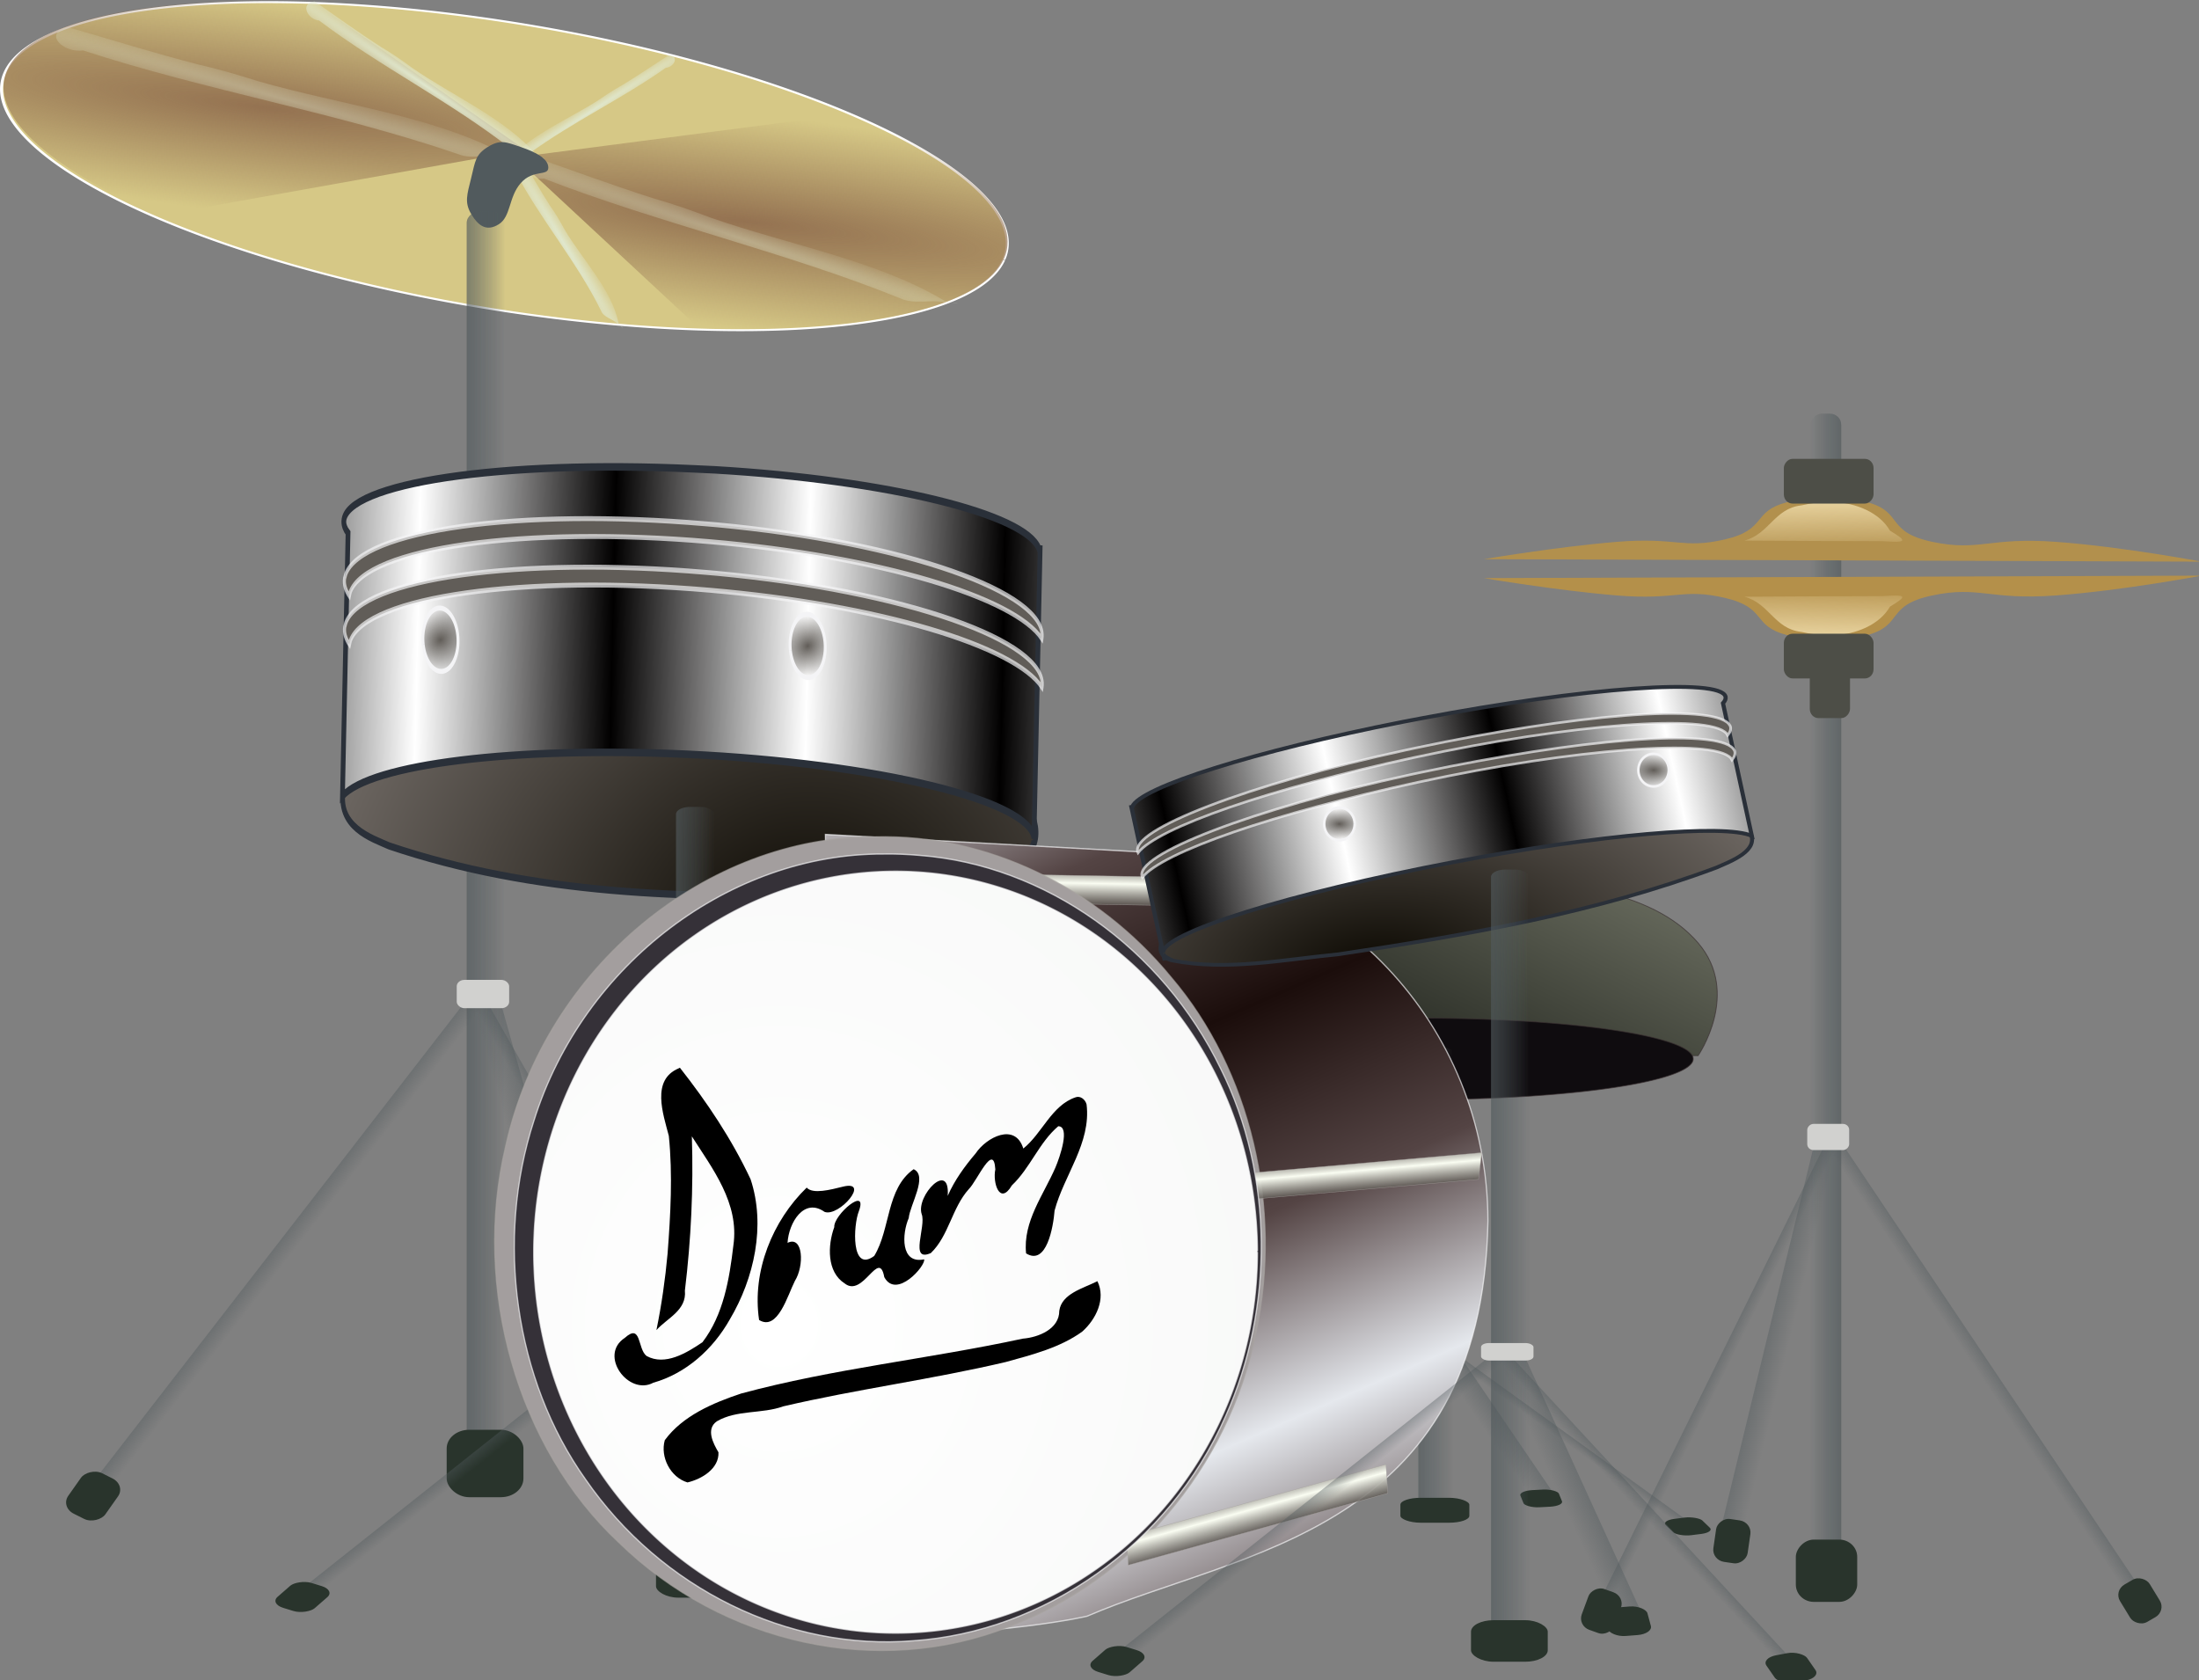 <?xml version="1.0" encoding="UTF-8" standalone="no"?>
<!-- Created with Inkscape (http://www.inkscape.org/) -->
<svg
   xmlns:dc="http://purl.org/dc/elements/1.1/"
   xmlns:cc="http://web.resource.org/cc/"
   xmlns:rdf="http://www.w3.org/1999/02/22-rdf-syntax-ns#"
   xmlns:svg="http://www.w3.org/2000/svg"
   xmlns="http://www.w3.org/2000/svg"
   xmlns:xlink="http://www.w3.org/1999/xlink"
   xmlns:sodipodi="http://sodipodi.sourceforge.net/DTD/sodipodi-0.dtd"
   xmlns:inkscape="http://www.inkscape.org/namespaces/inkscape"
   width="345.317"
   height="263.858"
   id="svg31905"
   sodipodi:version="0.32"
   inkscape:version="0.45.1"
   sodipodi:docbase="/Users/johnolsen/Desktop"
   sodipodi:docname="TheresaKnott_Drum_Kit_3.svg"
   inkscape:output_extension="org.inkscape.output.svg.inkscape"
   version="1.0">
  <rect width="100%" height="100%" fill="#808080" stroke="none"/>
  <defs
     id="defs31907">
    <linearGradient
       inkscape:collect="always"
       xlink:href="#linearGradient18419"
       id="linearGradient31683"
       gradientUnits="userSpaceOnUse"
       x1="310.567"
       y1="761.123"
       x2="319.897"
       y2="761.123" />
    <linearGradient
       inkscape:collect="always"
       xlink:href="#linearGradient18419"
       id="linearGradient31681"
       gradientUnits="userSpaceOnUse"
       gradientTransform="matrix(0.735,0,0,0.369,-357.56,658.586)"
       x1="310.567"
       y1="761.123"
       x2="319.897"
       y2="761.123" />
    <linearGradient
       inkscape:collect="always"
       xlink:href="#linearGradient18419"
       id="linearGradient31679"
       gradientUnits="userSpaceOnUse"
       gradientTransform="matrix(0.403,0,0,0.457,-60.761,568.884)"
       x1="310.567"
       y1="761.123"
       x2="319.897"
       y2="761.123" />
    <linearGradient
       inkscape:collect="always"
       xlink:href="#linearGradient18419"
       id="linearGradient31677"
       gradientUnits="userSpaceOnUse"
       x1="310.567"
       y1="761.123"
       x2="319.897"
       y2="761.123" />
    <linearGradient
       inkscape:collect="always"
       xlink:href="#linearGradient18419"
       id="linearGradient31675"
       gradientUnits="userSpaceOnUse"
       gradientTransform="matrix(0.474,0,0,0.491,553.182,144.401)"
       x1="310.567"
       y1="761.123"
       x2="319.897"
       y2="761.123" />
    <linearGradient
       id="linearGradient31430">
      <stop
         style="stop-color:#2f322a;stop-opacity:1;"
         offset="0"
         id="stop31432" />
      <stop
         style="stop-color:#717466;stop-opacity:1;"
         offset="1"
         id="stop31434" />
    </linearGradient>
    <linearGradient
       inkscape:collect="always"
       xlink:href="#linearGradient31430"
       id="linearGradient31673"
       gradientUnits="userSpaceOnUse"
       x1="1352.879"
       y1="918.637"
       x2="1444.466"
       y2="743.16" />
    <radialGradient
       inkscape:collect="always"
       xlink:href="#linearGradient17487"
       id="radialGradient31697"
       gradientUnits="userSpaceOnUse"
       gradientTransform="matrix(6.154,1.836,-0.114,0.204,1208.801,514.168)"
       cx="-238.873"
       cy="89.08"
       fx="-238.873"
       fy="89.08"
       r="24.508" />
    <radialGradient
       inkscape:collect="always"
       xlink:href="#linearGradient17487"
       id="radialGradient31695"
       gradientUnits="userSpaceOnUse"
       gradientTransform="matrix(5.844,2.115,-0.123,0.184,1244.709,618.178)"
       cx="-238.873"
       cy="89.08"
       fx="-238.873"
       fy="89.08"
       r="24.508" />
    <radialGradient
       inkscape:collect="always"
       xlink:href="#linearGradient17487"
       id="radialGradient31693"
       gradientUnits="userSpaceOnUse"
       gradientTransform="matrix(-2.248,1.519,7.434923e-2,8.470703e-2,-741.213,452.112)"
       cx="-238.873"
       cy="89.08"
       fx="-238.873"
       fy="89.08"
       r="24.508" />
    <radialGradient
       inkscape:collect="always"
       xlink:href="#linearGradient17487"
       id="radialGradient31691"
       gradientUnits="userSpaceOnUse"
       gradientTransform="matrix(1.416,2.483,-0.144,4.57656e-2,147.037,720.201)"
       cx="-238.873"
       cy="89.08"
       fx="-238.873"
       fy="89.08"
       r="24.508" />
    <linearGradient
       inkscape:collect="always"
       id="linearGradient17487">
      <stop
         style="stop-color:#e0e7cd;stop-opacity:1;"
         offset="0"
         id="stop17489" />
      <stop
         style="stop-color:#e0e7cd;stop-opacity:0;"
         offset="1"
         id="stop17491" />
    </linearGradient>
    <radialGradient
       inkscape:collect="always"
       xlink:href="#linearGradient17487"
       id="radialGradient31689"
       gradientUnits="userSpaceOnUse"
       gradientTransform="matrix(3.148,2.266,-0.104,0.126,523.398,620.043)"
       cx="-238.873"
       cy="89.08"
       fx="-238.873"
       fy="89.08"
       r="24.508" />
    <radialGradient
       inkscape:collect="always"
       xlink:href="#linearGradient16591"
       id="radialGradient31687"
       gradientUnits="userSpaceOnUse"
       gradientTransform="matrix(-3.271,-0.437,5.791414e-2,-0.433,-1075.501,46.077)"
       cx="-278.022"
       cy="97.823"
       fx="-278.022"
       fy="97.823"
       r="63.741" />
    <linearGradient
       inkscape:collect="always"
       id="linearGradient16591">
      <stop
         style="stop-color:#947251;stop-opacity:1;"
         offset="0"
         id="stop16593" />
      <stop
         style="stop-color:#947251;stop-opacity:0;"
         offset="1"
         id="stop16595" />
    </linearGradient>
    <radialGradient
       inkscape:collect="always"
       xlink:href="#linearGradient16591"
       id="radialGradient31685"
       gradientUnits="userSpaceOnUse"
       gradientTransform="matrix(3.271,0.437,-5.791414e-2,0.433,638.933,174.974)"
       cx="-278.022"
       cy="97.823"
       fx="-278.022"
       fy="97.823"
       r="63.741" />
    <linearGradient
       inkscape:collect="always"
       xlink:href="#linearGradient18419"
       id="linearGradient31707"
       gradientUnits="userSpaceOnUse"
       x1="310.567"
       y1="761.123"
       x2="319.897"
       y2="761.123" />
    <linearGradient
       inkscape:collect="always"
       xlink:href="#linearGradient18419"
       id="linearGradient31705"
       gradientUnits="userSpaceOnUse"
       gradientTransform="matrix(0.735,0,0,0.369,-357.56,658.586)"
       x1="310.567"
       y1="761.123"
       x2="319.897"
       y2="761.123" />
    <linearGradient
       inkscape:collect="always"
       xlink:href="#linearGradient18419"
       id="linearGradient31703"
       gradientUnits="userSpaceOnUse"
       gradientTransform="matrix(0.403,0,0,0.457,-60.761,568.884)"
       x1="310.567"
       y1="761.123"
       x2="319.897"
       y2="761.123" />
    <linearGradient
       inkscape:collect="always"
       xlink:href="#linearGradient18419"
       id="linearGradient31701"
       gradientUnits="userSpaceOnUse"
       x1="310.567"
       y1="761.123"
       x2="319.897"
       y2="761.123" />
    <linearGradient
       inkscape:collect="always"
       xlink:href="#linearGradient18419"
       id="linearGradient31699"
       gradientUnits="userSpaceOnUse"
       gradientTransform="matrix(0.474,0,0,0.491,553.182,144.401)"
       x1="310.567"
       y1="761.123"
       x2="319.897"
       y2="761.123" />
    <linearGradient
       inkscape:collect="always"
       xlink:href="#linearGradient18419"
       id="linearGradient31725"
       gradientUnits="userSpaceOnUse"
       x1="310.567"
       y1="761.123"
       x2="319.897"
       y2="761.123" />
    <linearGradient
       inkscape:collect="always"
       xlink:href="#linearGradient18419"
       id="linearGradient31723"
       gradientUnits="userSpaceOnUse"
       gradientTransform="matrix(0.735,0,0,0.369,-357.56,658.586)"
       x1="310.567"
       y1="761.123"
       x2="319.897"
       y2="761.123" />
    <linearGradient
       inkscape:collect="always"
       xlink:href="#linearGradient18419"
       id="linearGradient31721"
       gradientUnits="userSpaceOnUse"
       gradientTransform="matrix(0.403,0,0,0.457,-60.761,568.884)"
       x1="310.567"
       y1="761.123"
       x2="319.897"
       y2="761.123" />
    <linearGradient
       inkscape:collect="always"
       xlink:href="#linearGradient18419"
       id="linearGradient31719"
       gradientUnits="userSpaceOnUse"
       x1="310.567"
       y1="761.123"
       x2="319.897"
       y2="761.123" />
    <linearGradient
       inkscape:collect="always"
       xlink:href="#linearGradient18419"
       id="linearGradient31717"
       gradientUnits="userSpaceOnUse"
       gradientTransform="matrix(0.474,0,0,0.491,553.182,144.401)"
       x1="310.567"
       y1="761.123"
       x2="319.897"
       y2="761.123" />
    <radialGradient
       inkscape:collect="always"
       xlink:href="#linearGradient26634"
       id="radialGradient31715"
       gradientUnits="userSpaceOnUse"
       gradientTransform="matrix(1.704,-2.242308e-5,1.257915e-5,0.956,97.419,39.262)"
       cx="-138.373"
       cy="892.232"
       fx="-138.373"
       fy="892.232"
       r="6.592" />
    <radialGradient
       inkscape:collect="always"
       xlink:href="#linearGradient26634"
       id="radialGradient31713"
       gradientUnits="userSpaceOnUse"
       gradientTransform="matrix(1.704,-2.242308e-5,1.257915e-5,0.956,97.419,39.262)"
       cx="-138.373"
       cy="892.232"
       fx="-138.373"
       fy="892.232"
       r="6.592" />
    <linearGradient
       inkscape:collect="always"
       xlink:href="#linearGradient25726"
       id="linearGradient31711"
       gradientUnits="userSpaceOnUse"
       gradientTransform="translate(0.943,-16.494)"
       spreadMethod="reflect"
       x1="-315.773"
       y1="1274.077"
       x2="-274.713"
       y2="1274.077" />
    <radialGradient
       inkscape:collect="always"
       xlink:href="#linearGradient25736"
       id="radialGradient31709"
       gradientUnits="userSpaceOnUse"
       gradientTransform="matrix(1.409,0.151,-8.826049e-2,0.822,261.775,265.087)"
       cx="-355.081"
       cy="1318.502"
       fx="-355.081"
       fy="1318.502"
       r="73.78" />
    <linearGradient
       id="linearGradient29515">
      <stop
         style="stop-color:#ffffff;stop-opacity:1;"
         offset="0"
         id="stop29517" />
      <stop
         style="stop-color:#eff0ef;stop-opacity:1;"
         offset="1"
         id="stop29519" />
    </linearGradient>
    <radialGradient
       inkscape:collect="always"
       xlink:href="#linearGradient29515"
       id="radialGradient31735"
       gradientUnits="userSpaceOnUse"
       gradientTransform="matrix(3.433,-0.184,0.184,3.431,2977.983,-3058.257)"
       cx="-1311.429"
       cy="1158.017"
       fx="-1311.429"
       fy="1158.017"
       r="186.029" />
    <linearGradient
       inkscape:collect="always"
       xlink:href="#linearGradient29621"
       id="linearGradient31733"
       gradientUnits="userSpaceOnUse"
       gradientTransform="matrix(0.462,0,2.022995e-8,0.317,35.349,806.333)"
       spreadMethod="reflect"
       x1="-1340"
       y1="1265.161"
       x2="-1340"
       y2="1298.391" />
    <linearGradient
       inkscape:collect="always"
       xlink:href="#linearGradient29621"
       id="linearGradient31731"
       gradientUnits="userSpaceOnUse"
       gradientTransform="matrix(0.392,6.708391e-8,2.631298e-8,0.295,252.11,805.172)"
       spreadMethod="reflect"
       x1="-1340"
       y1="1265.161"
       x2="-1340"
       y2="1298.391" />
    <linearGradient
       id="linearGradient29621">
      <stop
         style="stop-color:#fafdf2;stop-opacity:1;"
         offset="0"
         id="stop29623" />
      <stop
         style="stop-color:#59544f;stop-opacity:0.835;"
         offset="1"
         id="stop29625" />
    </linearGradient>
    <linearGradient
       inkscape:collect="always"
       xlink:href="#linearGradient29621"
       id="linearGradient31729"
       gradientUnits="userSpaceOnUse"
       gradientTransform="matrix(0.462,-1.914754e-8,-1.813192e-8,0.317,296.863,680.608)"
       spreadMethod="reflect"
       x1="-1340"
       y1="1265.161"
       x2="-1340"
       y2="1298.391" />
    <linearGradient
       id="linearGradient29570">
      <stop
         style="stop-color:#1b0d0b;stop-opacity:1;"
         offset="0"
         id="stop29572" />
      <stop
         id="stop30510"
         offset="0.5"
         style="stop-color:#544444;stop-opacity:1;" />
      <stop
         style="stop-color:#e5e8ed;stop-opacity:1;"
         offset="1"
         id="stop29574" />
    </linearGradient>
    <linearGradient
       inkscape:collect="always"
       xlink:href="#linearGradient29570"
       id="linearGradient31727"
       gradientUnits="userSpaceOnUse"
       spreadMethod="reflect"
       x1="-485.601"
       y1="1112.374"
       x2="-415.7"
       y2="1286.66" />
    <radialGradient
       inkscape:collect="always"
       xlink:href="#linearGradient26634"
       id="radialGradient31903"
       gradientUnits="userSpaceOnUse"
       gradientTransform="matrix(1.704,-2.242308e-5,1.257915e-5,0.956,97.419,39.262)"
       cx="-138.373"
       cy="892.232"
       fx="-138.373"
       fy="892.232"
       r="6.592" />
    <linearGradient
       inkscape:collect="always"
       id="linearGradient26634">
      <stop
         style="stop-color:#615d58;stop-opacity:1;"
         offset="0"
         id="stop26636" />
      <stop
         style="stop-color:#615d58;stop-opacity:0;"
         offset="1"
         id="stop26638" />
    </linearGradient>
    <radialGradient
       inkscape:collect="always"
       xlink:href="#linearGradient26634"
       id="radialGradient31901"
       gradientUnits="userSpaceOnUse"
       gradientTransform="matrix(1.704,-2.242308e-5,1.257915e-5,0.956,97.419,39.262)"
       cx="-138.373"
       cy="892.232"
       fx="-138.373"
       fy="892.232"
       r="6.592" />
    <linearGradient
       inkscape:collect="always"
       id="linearGradient25726">
      <stop
         style="stop-color:#010000;stop-opacity:1;"
         offset="0"
         id="stop25728" />
      <stop
         style="stop-color:#010000;stop-opacity:0;"
         offset="1"
         id="stop25730" />
    </linearGradient>
    <linearGradient
       inkscape:collect="always"
       xlink:href="#linearGradient25726"
       id="linearGradient31899"
       gradientUnits="userSpaceOnUse"
       gradientTransform="translate(0.943,-16.494)"
       spreadMethod="reflect"
       x1="-315.773"
       y1="1274.077"
       x2="-274.713"
       y2="1274.077" />
    <linearGradient
       id="linearGradient25736">
      <stop
         style="stop-color:#0a0700;stop-opacity:1;"
         offset="0"
         id="stop25738" />
      <stop
         style="stop-color:#6c6661;stop-opacity:1;"
         offset="1"
         id="stop25740" />
    </linearGradient>
    <radialGradient
       inkscape:collect="always"
       xlink:href="#linearGradient25736"
       id="radialGradient31897"
       gradientUnits="userSpaceOnUse"
       gradientTransform="matrix(1.409,0.151,-8.826049e-2,0.822,261.775,265.087)"
       cx="-355.081"
       cy="1318.502"
       fx="-355.081"
       fy="1318.502"
       r="73.78" />
    <linearGradient
       inkscape:collect="always"
       xlink:href="#linearGradient18419"
       id="linearGradient31753"
       gradientUnits="userSpaceOnUse"
       x1="310.567"
       y1="761.123"
       x2="319.897"
       y2="761.123" />
    <linearGradient
       inkscape:collect="always"
       xlink:href="#linearGradient18419"
       id="linearGradient31751"
       gradientUnits="userSpaceOnUse"
       gradientTransform="matrix(0.735,0,0,0.369,-357.56,658.586)"
       x1="310.567"
       y1="761.123"
       x2="319.897"
       y2="761.123" />
    <linearGradient
       inkscape:collect="always"
       xlink:href="#linearGradient18419"
       id="linearGradient31749"
       gradientUnits="userSpaceOnUse"
       gradientTransform="matrix(0.403,0,0,0.457,-60.761,568.884)"
       x1="310.567"
       y1="761.123"
       x2="319.897"
       y2="761.123" />
    <linearGradient
       inkscape:collect="always"
       xlink:href="#linearGradient18419"
       id="linearGradient31747"
       gradientUnits="userSpaceOnUse"
       x1="310.567"
       y1="761.123"
       x2="319.897"
       y2="761.123" />
    <linearGradient
       inkscape:collect="always"
       xlink:href="#linearGradient18419"
       id="linearGradient31745"
       gradientUnits="userSpaceOnUse"
       gradientTransform="matrix(0.474,0,0,0.491,553.182,144.401)"
       x1="310.567"
       y1="761.123"
       x2="319.897"
       y2="761.123" />
    <linearGradient
       inkscape:collect="always"
       xlink:href="#linearGradient22890"
       id="linearGradient31767"
       gradientUnits="userSpaceOnUse"
       gradientTransform="matrix(1.833,0,0,-1.376,791.387,1383.904)"
       x1="-125.005"
       y1="540.539"
       x2="-125.385"
       y2="557.436" />
    <linearGradient
       inkscape:collect="always"
       id="linearGradient22890">
      <stop
         style="stop-color:#e8d39f;stop-opacity:1;"
         offset="0"
         id="stop22892" />
      <stop
         style="stop-color:#e8d39f;stop-opacity:0;"
         offset="1"
         id="stop22894" />
    </linearGradient>
    <linearGradient
       inkscape:collect="always"
       xlink:href="#linearGradient22890"
       id="linearGradient31765"
       gradientUnits="userSpaceOnUse"
       gradientTransform="matrix(1.833,0,0,1.376,791.387,-161.039)"
       x1="-125.005"
       y1="540.539"
       x2="-125.385"
       y2="557.436" />
    <linearGradient
       inkscape:collect="always"
       xlink:href="#linearGradient18419"
       id="linearGradient31763"
       gradientUnits="userSpaceOnUse"
       x1="310.567"
       y1="761.123"
       x2="319.897"
       y2="761.123" />
    <linearGradient
       inkscape:collect="always"
       xlink:href="#linearGradient18419"
       id="linearGradient31761"
       gradientUnits="userSpaceOnUse"
       gradientTransform="matrix(0.735,0,0,0.369,-357.56,658.586)"
       x1="310.567"
       y1="761.123"
       x2="319.897"
       y2="761.123" />
    <linearGradient
       inkscape:collect="always"
       xlink:href="#linearGradient18419"
       id="linearGradient31759"
       gradientUnits="userSpaceOnUse"
       gradientTransform="matrix(0.403,0,0,0.457,-60.761,568.884)"
       x1="310.567"
       y1="761.123"
       x2="319.897"
       y2="761.123" />
    <linearGradient
       inkscape:collect="always"
       xlink:href="#linearGradient18419"
       id="linearGradient31757"
       gradientUnits="userSpaceOnUse"
       x1="310.567"
       y1="761.123"
       x2="319.897"
       y2="761.123" />
    <linearGradient
       inkscape:collect="always"
       id="linearGradient18419">
      <stop
         style="stop-color:#515a5d;stop-opacity:1;"
         offset="0"
         id="stop18421" />
      <stop
         style="stop-color:#515a5d;stop-opacity:0;"
         offset="1"
         id="stop18423" />
    </linearGradient>
    <linearGradient
       inkscape:collect="always"
       xlink:href="#linearGradient18419"
       id="linearGradient31755"
       gradientUnits="userSpaceOnUse"
       gradientTransform="matrix(0.474,0,0,0.491,553.182,144.401)"
       x1="310.567"
       y1="761.123"
       x2="319.897"
       y2="761.123" />
  </defs>
  <sodipodi:namedview
     id="base"
     pagecolor="#ffffff"
     bordercolor="#666666"
     borderopacity="1.0"
     inkscape:pageopacity="0.0"
     inkscape:pageshadow="2"
     inkscape:zoom="2.3990199"
     inkscape:cx="172.65828"
     inkscape:cy="131.92888"
     inkscape:document-units="px"
     inkscape:current-layer="layer1"
     inkscape:window-width="1118"
     inkscape:window-height="820"
     inkscape:window-x="0"
     inkscape:window-y="22" />
  <g
     inkscape:label="Layer 1"
     inkscape:groupmode="layer"
     id="layer1"
     transform="translate(-47.342,-47.576)">
    <g
       id="g31444"
       transform="matrix(0.441,0,0,0.365,-549.082,-100.416)">
      <g
         transform="matrix(0.51,0,0,0.587,1142.812,294.038)"
         id="g31438">
        <path
           style="opacity:1;fill:url(#linearGradient31673);fill-opacity:1;stroke:#393031;stroke-width:0.629;stroke-miterlimit:4;stroke-dasharray:none;stroke-opacity:0.683"
           d="M 1395.438,831.906 C 1301.003,832.655 1239.891,845.179 1209.156,873.031 C 1178.422,900.883 1206.781,963.562 1206.781,963.562 L 1596.656,963.562 C 1596.656,963.562 1626.753,917.849 1596.656,880.938 C 1564.75,841.808 1498.985,831.906 1401.719,831.906 C 1399.617,831.906 1397.523,831.89 1395.438,831.906 z "
           id="path30546"
           sodipodi:nodetypes="czcczsc" />
        <path
           sodipodi:type="arc"
           style="opacity:1;fill:#0f0c0f;fill-opacity:1;stroke:#393031;stroke-width:0.629;stroke-miterlimit:4;stroke-dasharray:none;stroke-opacity:0.683"
           id="path30552"
           sodipodi:cx="1401.7156"
           sodipodi:cy="880.62885"
           sodipodi:rx="179.86049"
           sodipodi:ry="29.885033"
           d="M 1581.576,880.629 A 179.86,29.885 0 1 1 1581.575,880.546"
           sodipodi:start="0"
           sodipodi:end="6.280412"
           sodipodi:open="true"
           transform="matrix(1.063,0,0,1,-87.989,85.247)" />
      </g>
      <g
         transform="matrix(1.322,0,0,0.546,1446.943,541.966)"
         id="g28430">
        <rect
           style="opacity:0.411;fill:url(#linearGradient31675);fill-opacity:1;stroke:none;stroke-width:1;stroke-miterlimit:4;stroke-dasharray:none;stroke-opacity:1"
           id="rect28432"
           width="4.424"
           height="182.77"
           x="700.435"
           y="427.09"
           ry="1.679"
           transform="matrix(0.778,0.629,-0.541,0.841,0,0)" />
        <rect
           style="opacity:0.411;fill:url(#linearGradient31677);fill-opacity:1;stroke:none;stroke-width:1;stroke-miterlimit:4;stroke-dasharray:none;stroke-opacity:1"
           id="rect28434"
           width="9.33"
           height="371.88"
           x="310.567"
           y="575.182"
           ry="3.416" />
        <rect
           style="opacity:0.411;fill:url(#linearGradient31679);fill-opacity:1;stroke:none;stroke-width:1;stroke-miterlimit:4;stroke-dasharray:none;stroke-opacity:1"
           id="rect28436"
           width="3.762"
           height="170.08"
           x="64.454"
           y="831.944"
           ry="1.562"
           transform="matrix(-0.673,0.739,0.428,0.904,0,0)" />
        <rect
           style="opacity:0.411;fill:url(#linearGradient31681);fill-opacity:1;stroke:none;stroke-width:1;stroke-miterlimit:4;stroke-dasharray:none;stroke-opacity:1"
           id="rect28438"
           width="6.859"
           height="137.39"
           x="-129.265"
           y="871.086"
           ry="1.312"
           transform="matrix(-0.925,0.379,0.227,0.974,0,0)"
           rx="0" />
        <rect
           style="opacity:0.411;fill:url(#linearGradient31683);fill-opacity:1;stroke:none;stroke-width:1;stroke-miterlimit:4;stroke-dasharray:none;stroke-opacity:1"
           id="rect28440"
           width="9.33"
           height="371.88"
           x="310.567"
           y="575.182"
           ry="3.416" />
        <rect
           style="opacity:1;fill:#d1d1cf;fill-opacity:1;stroke:none;stroke-width:1;stroke-miterlimit:4;stroke-dasharray:none;stroke-opacity:1"
           id="rect28442"
           width="12.686"
           height="8.258"
           x="308.146"
           y="799.136"
           ry="1.871" />
        <rect
           style="opacity:1;fill:#29342c;fill-opacity:1;stroke:none;stroke-width:1;stroke-miterlimit:4;stroke-dasharray:none;stroke-opacity:1"
           id="rect28444"
           width="18.571"
           height="19.643"
           x="305.714"
           y="930.219"
           ry="5.442" />
        <rect
           style="opacity:1;fill:#29342c;fill-opacity:1;stroke:none;stroke-width:1;stroke-miterlimit:4;stroke-dasharray:none;stroke-opacity:1"
           id="rect28446"
           width="10.478"
           height="13.642"
           x="37.815"
           y="1019.368"
           ry="3.779"
           transform="matrix(0.938,-0.347,0.334,0.943,0,0)" />
        <rect
           style="opacity:1;fill:#29342c;fill-opacity:1;stroke:none;stroke-width:1;stroke-miterlimit:4;stroke-dasharray:none;stroke-opacity:1"
           id="rect28448"
           width="10.478"
           height="13.642"
           x="207.66"
           y="964.562"
           ry="3.779"
           transform="matrix(0.989,-0.15,0.137,0.991,0,0)" />
        <rect
           style="opacity:1;fill:#29342c;fill-opacity:1;stroke:none;stroke-width:1;stroke-miterlimit:4;stroke-dasharray:none;stroke-opacity:1"
           id="rect28450"
           width="10.478"
           height="13.642"
           x="-675.227"
           y="692.858"
           ry="3.779"
           transform="matrix(-0.856,-0.516,-0.505,0.863,0,0)" />
      </g>
    </g>
    <g
       id="g17519"
       transform="matrix(0.649,0,0,0.607,268.393,6.32)">
      <path
         transform="matrix(0.699,0.14,-0.201,0.488,24.628,11.311)"
         sodipodi:open="true"
         sodipodi:end="6.280412"
         sodipodi:start="0"
         d="M -94.286,280.934 A 172.857,71.429 0 1 1 -94.286,280.736"
         sodipodi:ry="71.428574"
         sodipodi:rx="172.85715"
         sodipodi:cy="280.93362"
         sodipodi:cx="-267.14285"
         id="path13943"
         style="opacity:1;fill:#d6c886;fill-opacity:1;stroke:#ffffff;stroke-width:1;stroke-miterlimit:4;stroke-dasharray:none;stroke-opacity:1"
         sodipodi:type="arc" />
      <path
         sodipodi:nodetypes="cscccc"
         id="path14840"
         d="M -277.562,67.969 C -310.316,68.277 -334.149,74.623 -338.906,86.188 C -343.587,97.566 -328.774,111.468 -302.062,123.688 L -213.525,106.756 L -265.125,68.156 C -269.397,68.011 -273.541,67.931 -277.562,67.969 z "
         style="opacity:1;fill:url(#radialGradient31685);fill-opacity:1;stroke:none;stroke-width:1;stroke-miterlimit:4;stroke-dasharray:none;stroke-opacity:1" />
      <path
         sodipodi:nodetypes="cscccc"
         id="path16601"
         d="M -159.006,153.082 C -126.252,152.774 -102.42,146.428 -97.663,134.863 C -92.981,123.485 -107.794,109.583 -134.506,97.363 L -215.893,108.699 L -171.444,152.895 C -167.171,153.04 -163.028,153.12 -159.006,153.082 z "
         style="opacity:1;fill:url(#radialGradient31687);fill-opacity:1;stroke:none;stroke-width:1;stroke-miterlimit:4;stroke-dasharray:none;stroke-opacity:1" />
      <path
         sodipodi:nodetypes="cccccccc"
         id="path16605"
         d="M -264.482,68.327 C -268.179,68.799 -266.144,73.07 -263.41,73.263 C -248.635,85.19 -231.518,94.305 -216.966,106.486 C -215.205,108.167 -212.796,107.455 -210.45,108.527 C -207.954,109.009 -208.562,109.472 -210.564,108.279 C -218.558,98.463 -230.735,93.005 -240.901,85.505 C -243.301,83.611 -245.745,81.791 -248.352,80.15 C -253.868,76.378 -259.113,72.277 -264.482,68.327 z "
         style="fill:url(#radialGradient31689);fill-opacity:1;fill-rule:nonzero;stroke:none;stroke-width:1px;stroke-linecap:butt;stroke-linejoin:miter;stroke-opacity:1" />
      <path
         sodipodi:nodetypes="cccccccc"
         id="path17495"
         d="M -214.587,108.461 C -217.759,107.536 -218.195,110.924 -216.111,111.953 C -210.091,124.43 -200.851,135.895 -195.132,148.459 C -194.538,150.111 -192.278,150.457 -190.926,151.916 C -189.17,153.049 -189.878,153.142 -190.897,151.72 C -192.534,142.833 -199.602,135.329 -204.084,127.193 C -205.083,125.194 -206.152,123.228 -207.438,121.32 C -210.013,117.095 -212.214,112.751 -214.587,108.461 z "
         style="fill:url(#radialGradient31691);fill-opacity:1;fill-rule:nonzero;stroke:none;stroke-width:1px;stroke-linecap:butt;stroke-linejoin:miter;stroke-opacity:1" />
      <path
         sodipodi:nodetypes="cccccccc"
         id="path17499"
         d="M -178.739,82.198 C -176.1,82.515 -177.553,85.379 -179.505,85.508 C -190.053,93.505 -202.272,99.616 -212.661,107.783 C -213.919,108.91 -215.638,108.433 -217.313,109.152 C -219.095,109.474 -218.661,109.785 -217.232,108.985 C -211.525,102.404 -202.831,98.745 -195.574,93.716 C -193.861,92.446 -192.116,91.226 -190.255,90.125 C -186.316,87.596 -182.572,84.847 -178.739,82.198 z "
         style="fill:url(#radialGradient31693);fill-opacity:1;fill-rule:nonzero;stroke:none;stroke-width:1px;stroke-linecap:butt;stroke-linejoin:miter;stroke-opacity:1" />
      <path
         sodipodi:nodetypes="cccccccc"
         id="path17503"
         d="M -212.406,108.207 C -218.177,109.675 -213.422,114.581 -208.965,114.179 C -181.09,125.737 -150.434,133.194 -122.828,145.124 C -119.414,146.829 -115.795,145.363 -111.654,146.162 C -107.48,146.18 -108.295,146.909 -111.925,145.876 C -128.177,135.382 -149.629,131.371 -168.564,124.31 C -173.076,122.487 -177.633,120.768 -182.391,119.313 C -192.561,115.857 -202.41,111.923 -212.406,108.207 z "
         style="opacity:0.411;fill:url(#radialGradient31695);fill-opacity:1;fill-rule:nonzero;stroke:none;stroke-width:1px;stroke-linecap:butt;stroke-linejoin:miter;stroke-opacity:1" />
      <path
         sodipodi:nodetypes="cccccccc"
         id="path17507"
         d="M -324.428,74.918 C -330.265,76.88 -325.042,81.753 -320.485,81.015 C -291.032,91.329 -258.996,97.099 -229.795,107.828 C -226.168,109.397 -222.545,107.59 -218.232,108.148 C -213.937,107.876 -214.726,108.705 -218.529,107.863 C -235.956,97.865 -258.292,95.108 -278.245,88.94 C -283.009,87.321 -287.813,85.816 -292.805,84.605 C -303.5,81.648 -313.896,78.162 -324.428,74.918 z "
         style="opacity:0.411;fill:url(#radialGradient31697);fill-opacity:1;fill-rule:nonzero;stroke:none;stroke-width:1px;stroke-linecap:butt;stroke-linejoin:miter;stroke-opacity:1" />
      <path
         sodipodi:nodetypes="csssssss"
         id="path17517"
         d="M -219.929,125.994 C -216.93,123.994 -217.597,118.996 -214.598,115.33 C -211.599,111.665 -207.933,113.664 -207.933,111.332 C -207.933,108.999 -210.932,107.333 -214.598,106 C -218.263,104.667 -219.596,104.001 -222.595,106 C -225.594,107.999 -225.594,109.666 -226.594,113.998 C -227.593,118.33 -228.26,120.329 -226.594,123.328 C -224.928,126.327 -222.928,127.993 -219.929,125.994 z "
         style="fill:#515a5d;fill-opacity:1;fill-rule:evenodd;stroke:none;stroke-width:1px;stroke-linecap:butt;stroke-linejoin:miter;stroke-opacity:1" />
    </g>
    <g
       id="g21070"
       transform="matrix(0.649,0,0,0.539,-80.923,-229.284)">
      <rect
         transform="matrix(0.778,0.629,-0.541,0.841,0,0)"
         ry="1.679"
         y="427.09"
         x="700.435"
         height="182.77"
         width="4.424"
         id="rect18427"
         style="opacity:0.411;fill:url(#linearGradient31699);fill-opacity:1;stroke:none;stroke-width:1;stroke-miterlimit:4;stroke-dasharray:none;stroke-opacity:1" />
      <rect
         ry="3.416"
         y="575.182"
         x="310.567"
         height="371.88"
         width="9.33"
         id="rect17544"
         style="opacity:0.411;fill:url(#linearGradient31701);fill-opacity:1;stroke:none;stroke-width:1;stroke-miterlimit:4;stroke-dasharray:none;stroke-opacity:1" />
      <rect
         transform="matrix(-0.673,0.739,0.428,0.904,0,0)"
         ry="1.562"
         y="831.944"
         x="64.454"
         height="170.08"
         width="3.762"
         id="rect18431"
         style="opacity:0.411;fill:url(#linearGradient31703);fill-opacity:1;stroke:none;stroke-width:1;stroke-miterlimit:4;stroke-dasharray:none;stroke-opacity:1" />
      <rect
         rx="0"
         transform="matrix(-0.925,0.379,0.227,0.974,0,0)"
         ry="1.312"
         y="871.086"
         x="-129.265"
         height="137.39"
         width="6.859"
         id="rect18435"
         style="opacity:0.411;fill:url(#linearGradient31705);fill-opacity:1;stroke:none;stroke-width:1;stroke-miterlimit:4;stroke-dasharray:none;stroke-opacity:1" />
      <rect
         ry="3.416"
         y="575.182"
         x="310.567"
         height="371.88"
         width="9.33"
         id="rect18439"
         style="opacity:0.411;fill:url(#linearGradient31707);fill-opacity:1;stroke:none;stroke-width:1;stroke-miterlimit:4;stroke-dasharray:none;stroke-opacity:1" />
      <rect
         ry="1.871"
         y="799.136"
         x="308.146"
         height="8.258"
         width="12.686"
         id="rect18441"
         style="opacity:1;fill:#d1d1cf;fill-opacity:1;stroke:none;stroke-width:1;stroke-miterlimit:4;stroke-dasharray:none;stroke-opacity:1" />
      <rect
         ry="5.442"
         y="930.219"
         x="305.714"
         height="19.643"
         width="18.571"
         id="rect20189"
         style="opacity:1;fill:#29342c;fill-opacity:1;stroke:none;stroke-width:1;stroke-miterlimit:4;stroke-dasharray:none;stroke-opacity:1" />
      <rect
         transform="matrix(0.938,-0.347,0.334,0.943,0,0)"
         ry="3.779"
         y="1019.368"
         x="37.815"
         height="13.642"
         width="10.478"
         id="rect21064"
         style="opacity:1;fill:#29342c;fill-opacity:1;stroke:none;stroke-width:1;stroke-miterlimit:4;stroke-dasharray:none;stroke-opacity:1" />
      <rect
         transform="matrix(0.989,-0.15,0.137,0.991,0,0)"
         ry="3.779"
         y="964.562"
         x="207.66"
         height="13.642"
         width="10.478"
         id="rect21066"
         style="opacity:1;fill:#29342c;fill-opacity:1;stroke:none;stroke-width:1;stroke-miterlimit:4;stroke-dasharray:none;stroke-opacity:1" />
      <rect
         transform="matrix(-0.856,-0.516,-0.505,0.863,0,0)"
         ry="3.779"
         y="692.858"
         x="-675.227"
         height="13.642"
         width="10.478"
         id="rect21068"
         style="opacity:1;fill:#29342c;fill-opacity:1;stroke:none;stroke-width:1;stroke-miterlimit:4;stroke-dasharray:none;stroke-opacity:1" />
    </g>
    <g
       id="g28600"
       transform="matrix(0.649,0,0,0.607,307.187,-396.549)">
      <g
         transform="matrix(-1.134,0.33,0.191,1.916,-618.142,-766.413)"
         id="g28526">
        <g
           id="g28528"
           transform="matrix(0.98,-0.199,0.199,0.98,-113.047,-396.27)">
          <path
             id="path28530"
             d="M -335.467,1268.756 C -356.993,1269.331 -379.112,1269.083 -399.934,1274.821 C -403.865,1275.287 -407.108,1280.606 -402.514,1282.729 C -390.209,1288.045 -376.124,1287.84 -362.88,1289.142 C -331.528,1290.49 -299.667,1291.012 -268.754,1285.375 C -265.122,1284.456 -257.412,1283.205 -258.981,1277.943 C -263.809,1272.632 -272.305,1273.118 -278.922,1271.61 C -297.591,1269.182 -316.612,1268.701 -335.467,1268.756 z "
             style="opacity:1;fill:url(#radialGradient31709);fill-opacity:1;stroke:#2a3039;stroke-width:0.961;stroke-miterlimit:4;stroke-dasharray:none;stroke-opacity:1" />
          <path
             id="path28532"
             d="M -335.651,1233.319 C -372.107,1233.601 -401.354,1237.265 -404.12,1241.819 L -404.339,1241.819 L -404.339,1242.381 C -404.341,1242.417 -404.339,1242.472 -404.339,1242.506 C -404.339,1242.541 -404.341,1242.595 -404.339,1242.631 L -404.339,1280.381 C -403.831,1275.363 -371.192,1271.319 -331.057,1271.319 C -294.622,1271.319 -264.358,1274.665 -258.714,1279.037 L -258.714,1244.006 C -258.093,1243.525 -257.776,1243.009 -257.776,1242.506 L -257.776,1242.475 C -257.888,1237.411 -290.678,1233.319 -331.057,1233.319 C -332.006,1233.319 -332.962,1233.314 -333.901,1233.319 C -334.483,1233.322 -335.073,1233.314 -335.651,1233.319 z M -404.339,1280.631 L -404.339,1281.85 L -403.557,1281.85 C -404.025,1281.45 -404.297,1281.046 -404.339,1280.631 z "
             style="opacity:1;fill:#ffffff;fill-opacity:1;stroke:none;stroke-width:1;stroke-miterlimit:4;stroke-dasharray:none;stroke-opacity:1" />
          <path
             id="path28534"
             d="M -335.651,1233.319 C -372.107,1233.601 -401.354,1237.265 -404.12,1241.819 L -404.339,1241.819 L -404.339,1242.381 C -404.341,1242.417 -404.339,1242.472 -404.339,1242.506 C -404.339,1242.541 -404.341,1242.595 -404.339,1242.631 L -404.339,1280.381 C -403.831,1275.363 -371.192,1271.319 -331.057,1271.319 C -294.622,1271.319 -264.358,1274.665 -258.714,1279.037 L -258.714,1244.006 C -258.093,1243.525 -257.776,1243.009 -257.776,1242.506 L -257.776,1242.475 C -257.888,1237.411 -290.678,1233.319 -331.057,1233.319 C -332.006,1233.319 -332.962,1233.314 -333.901,1233.319 C -334.483,1233.322 -335.073,1233.314 -335.651,1233.319 z M -404.339,1280.631 L -404.339,1281.85 L -403.557,1281.85 C -404.025,1281.45 -404.297,1281.046 -404.339,1280.631 z "
             style="opacity:1;fill:url(#linearGradient31711);fill-opacity:1;stroke:#2a3039;stroke-width:1;stroke-miterlimit:4;stroke-dasharray:none;stroke-opacity:1" />
        </g>
        <path
           style="opacity:1;fill:#615d58;fill-opacity:1;stroke:#f4f4f6;stroke-width:0.653;stroke-miterlimit:4;stroke-dasharray:none;stroke-opacity:0.683"
           d="M -195.682,886.444 C -234.071,895.429 -262.966,907.207 -260.57,912.977 C -260.564,912.992 -260.561,912.999 -260.555,913.014 C -255.89,906.628 -228.485,896.337 -193.896,888.421 C -155.633,879.664 -122.456,876.938 -118.166,882.186 L -117.904,882.672 C -117.238,881.76 -117,880.926 -117.306,880.19 L -117.638,879.68 C -121.927,874.432 -155.105,877.158 -193.367,885.915 C -194.14,886.091 -194.917,886.265 -195.682,886.444 z "
           id="path28536" />
        <path
           sodipodi:type="arc"
           style="opacity:1;fill:url(#radialGradient31713);fill-opacity:1;stroke:#f4f4f6;stroke-width:1;stroke-miterlimit:4;stroke-dasharray:none;stroke-opacity:1"
           id="path28538"
           sodipodi:cx="-138.373"
           sodipodi:cy="892.23242"
           sodipodi:rx="6.0918932"
           sodipodi:ry="6.3819828"
           d="M -132.281,892.232 A 6.092,6.382 0 1 1 -132.281,892.215"
           sodipodi:start="0"
           sodipodi:end="6.280412"
           sodipodi:open="true"
           transform="matrix(0.604,0,0,0.663,-52.255,300.112)" />
        <path
           sodipodi:type="arc"
           style="opacity:1;fill:url(#radialGradient31715);fill-opacity:1;stroke:#f4f4f6;stroke-width:1;stroke-miterlimit:4;stroke-dasharray:none;stroke-opacity:1"
           id="path28540"
           sodipodi:cx="-138.373"
           sodipodi:cy="892.23242"
           sodipodi:rx="6.0918932"
           sodipodi:ry="6.3819828"
           d="M -132.281,892.232 A 6.092,6.382 0 1 1 -132.281,892.215"
           sodipodi:start="0"
           sodipodi:end="6.280412"
           sodipodi:open="true"
           transform="matrix(0.604,0,0,0.663,-128.259,314.036)" />
        <path
           style="opacity:1;fill:#615d58;fill-opacity:1;stroke:#f4f4f6;stroke-width:0.653;stroke-miterlimit:4;stroke-dasharray:none;stroke-opacity:0.683"
           d="M -194.635,892.82 C -233.024,901.804 -261.919,913.582 -259.523,919.353 C -259.516,919.368 -259.514,919.374 -259.507,919.39 C -254.843,913.003 -227.438,902.712 -192.849,894.796 C -154.586,886.039 -121.409,883.313 -117.119,888.562 L -116.857,889.048 C -116.191,888.135 -115.953,887.302 -116.258,886.566 L -116.591,886.056 C -120.88,880.807 -154.057,883.533 -192.32,892.29 C -193.092,892.467 -193.87,892.641 -194.635,892.82 z "
           id="path28542" />
      </g>
      <g
         transform="matrix(1,0,0,0.546,-547.363,626.38)"
         id="g28504">
        <rect
           style="opacity:0.411;fill:url(#linearGradient31717);fill-opacity:1;stroke:none;stroke-width:1;stroke-miterlimit:4;stroke-dasharray:none;stroke-opacity:1"
           id="rect28506"
           width="4.424"
           height="182.77"
           x="700.435"
           y="427.09"
           ry="1.679"
           transform="matrix(0.778,0.629,-0.541,0.841,0,0)" />
        <rect
           style="opacity:0.411;fill:url(#linearGradient31719);fill-opacity:1;stroke:none;stroke-width:1;stroke-miterlimit:4;stroke-dasharray:none;stroke-opacity:1"
           id="rect28508"
           width="9.33"
           height="371.88"
           x="310.567"
           y="575.182"
           ry="3.416" />
        <rect
           style="opacity:0.411;fill:url(#linearGradient31721);fill-opacity:1;stroke:none;stroke-width:1;stroke-miterlimit:4;stroke-dasharray:none;stroke-opacity:1"
           id="rect28510"
           width="3.762"
           height="170.08"
           x="64.454"
           y="831.944"
           ry="1.562"
           transform="matrix(-0.673,0.739,0.428,0.904,0,0)" />
        <rect
           style="opacity:0.411;fill:url(#linearGradient31723);fill-opacity:1;stroke:none;stroke-width:1;stroke-miterlimit:4;stroke-dasharray:none;stroke-opacity:1"
           id="rect28512"
           width="6.859"
           height="137.39"
           x="-129.265"
           y="871.086"
           ry="1.312"
           transform="matrix(-0.925,0.379,0.227,0.974,0,0)"
           rx="0" />
        <rect
           style="opacity:0.411;fill:url(#linearGradient31725);fill-opacity:1;stroke:none;stroke-width:1;stroke-miterlimit:4;stroke-dasharray:none;stroke-opacity:1"
           id="rect28514"
           width="9.33"
           height="371.88"
           x="310.567"
           y="575.182"
           ry="3.416" />
        <rect
           style="opacity:1;fill:#d1d1cf;fill-opacity:1;stroke:none;stroke-width:1;stroke-miterlimit:4;stroke-dasharray:none;stroke-opacity:1"
           id="rect28516"
           width="12.686"
           height="8.258"
           x="308.146"
           y="799.136"
           ry="1.871" />
        <rect
           style="opacity:1;fill:#29342c;fill-opacity:1;stroke:none;stroke-width:1;stroke-miterlimit:4;stroke-dasharray:none;stroke-opacity:1"
           id="rect28518"
           width="18.571"
           height="19.643"
           x="305.714"
           y="930.219"
           ry="5.442" />
        <rect
           style="opacity:1;fill:#29342c;fill-opacity:1;stroke:none;stroke-width:1;stroke-miterlimit:4;stroke-dasharray:none;stroke-opacity:1"
           id="rect28520"
           width="10.478"
           height="13.642"
           x="37.815"
           y="1019.368"
           ry="3.779"
           transform="matrix(0.938,-0.347,0.334,0.943,0,0)" />
        <rect
           style="opacity:1;fill:#29342c;fill-opacity:1;stroke:none;stroke-width:1;stroke-miterlimit:4;stroke-dasharray:none;stroke-opacity:1"
           id="rect28522"
           width="10.478"
           height="13.642"
           x="207.66"
           y="964.562"
           ry="3.779"
           transform="matrix(0.989,-0.15,0.137,0.991,0,0)" />
        <rect
           style="opacity:1;fill:#29342c;fill-opacity:1;stroke:none;stroke-width:1;stroke-miterlimit:4;stroke-dasharray:none;stroke-opacity:1"
           id="rect28524"
           width="10.478"
           height="13.642"
           x="-675.227"
           y="692.858"
           ry="3.779"
           transform="matrix(-0.856,-0.516,-0.505,0.863,0,0)" />
      </g>
    </g>
    <g
       id="g30525"
       transform="matrix(0.306,0,0,0.335,392.558,-167.224)">
      <path
         sodipodi:nodetypes="ccsczcccccc"
         id="path29563"
         d="M -704.58,1032.35 L -703.237,1116.335 C -723.895,1144.021 -735.987,1177.568 -735.987,1213.727 C -735.987,1251.694 -722.659,1286.793 -700.08,1315.237 C -700.08,1315.237 -794.277,1411.478 -701.719,1409.512 C -609.266,1407.548 -570.268,1398.81 -570.268,1398.81 C -492.272,1368.032 -367.438,1359.971 -364.58,1213.727 L -364.58,1213.246 C -364.856,1121.284 -443.292,1046.329 -541.612,1042.149 L -541.705,1040.586 L -704.58,1032.35 z "
         style="opacity:1;fill:url(#linearGradient31727);fill-opacity:1;stroke:#f4f4f6;stroke-width:0.617;stroke-miterlimit:4;stroke-dasharray:none;stroke-opacity:0.683" />
      <rect
         transform="matrix(1,1.623252e-2,-0.194,0.981,0,0)"
         y="1078.019"
         x="-391.475"
         height="13.569"
         width="137.404"
         id="rect29633"
         style="opacity:1;fill:url(#linearGradient31729);fill-opacity:1;stroke:#a7a29f;stroke-width:0.241;stroke-miterlimit:4;stroke-dasharray:none;stroke-opacity:0.683" />
      <path
         id="path29535"
         d="M -679.031,1033.531 C -764.902,1032.943 -848.285,1094.325 -868.634,1178.403 C -885.95,1244.86 -862.712,1319.881 -810.5,1364.312 C -757.254,1411.792 -677.436,1428.034 -609.948,1403.58 C -548.415,1382.42 -497.402,1329.843 -483.547,1265.521 C -469.929,1207.344 -486.341,1142.959 -527.094,1099.375 C -565.099,1057.108 -621.927,1032.081 -679.031,1033.531 z "
         style="opacity:1;fill:#a39e9e;fill-opacity:1;stroke:#a7a29f;stroke-width:0.629;stroke-miterlimit:4;stroke-dasharray:none;stroke-opacity:0.683" />
      <rect
         transform="matrix(0.997,-7.994024e-2,-0.131,0.991,0,0)"
         y="1174.95"
         x="-330.855"
         height="12.625"
         width="116.369"
         id="rect29619"
         style="opacity:1;fill:url(#linearGradient31731);fill-opacity:1;stroke:#a7a29f;stroke-width:0.214;stroke-miterlimit:4;stroke-dasharray:none;stroke-opacity:0.683" />
      <rect
         transform="matrix(0.969,-0.245,6.869139e-2,0.998,0,0)"
         y="1203.743"
         x="-652.988"
         height="13.569"
         width="137.403"
         id="rect29629"
         style="opacity:1;fill:url(#linearGradient31733);fill-opacity:1;stroke:#a7a29f;stroke-width:0.241;stroke-miterlimit:4;stroke-dasharray:none;stroke-opacity:0.683" />
      <path
         id="path29523"
         d="M -675.031,1041.531 C -752.789,1041.305 -828.776,1092.576 -854.156,1166.562 C -874.053,1222.414 -864.047,1288.03 -827.612,1334.733 C -788.937,1385.914 -723.61,1415.131 -659.535,1410.344 C -592.63,1406.171 -528.455,1365.809 -499.188,1305.062 C -474.269,1254.47 -474.513,1191.875 -501.699,1142.217 C -531.746,1085.504 -592.046,1046.654 -656.118,1042.176 C -662.407,1041.659 -668.721,1041.426 -675.031,1041.531 z "
         style="opacity:1;fill:#353138;fill-opacity:1;stroke:#f4f4f6;stroke-width:0.629;stroke-miterlimit:4;stroke-dasharray:none;stroke-opacity:0.683" />
      <path
         transform="translate(582.857,105.714)"
         sodipodi:open="true"
         sodipodi:end="6.280412"
         sodipodi:start="0"
         d="M -1065.714,1122.362 A 185.714,178.571 0 1 1 -1065.715,1121.867"
         sodipodi:ry="178.57143"
         sodipodi:rx="185.71428"
         sodipodi:cy="1122.3622"
         sodipodi:cx="-1251.4286"
         id="path28640"
         style="opacity:1;fill:url(#radialGradient31735);fill-opacity:1;stroke:#f4f4f6;stroke-width:0.629;stroke-miterlimit:4;stroke-dasharray:none;stroke-opacity:0.683"
         sodipodi:type="arc" />
      <path
         id="path29578"
         d="M -779.898,1142.011 C -794.086,1147.454 -787.857,1163.342 -784.928,1173.663 C -782.891,1191.928 -784.038,1210.532 -785.57,1228.878 C -786.766,1240.902 -788.641,1252.875 -791.293,1264.696 C -785.828,1259.099 -775.688,1255.462 -776.682,1246.195 C -773.507,1222.221 -772.254,1197.999 -773.111,1173.874 C -762.561,1189.005 -748.663,1205.206 -751.792,1224.947 C -753.833,1240.821 -756.907,1257.582 -767.669,1270.388 C -775.836,1275.457 -786.865,1281.568 -796.328,1276.846 C -801.111,1273.526 -798.881,1261.242 -807.522,1268.348 C -821.151,1276.495 -805.584,1295.647 -792.873,1289.361 C -776.322,1285.094 -762.362,1273.867 -753.615,1259.668 C -741.132,1240.455 -735.102,1215.662 -742.973,1193.971 C -752.689,1175.099 -765.354,1157.833 -779.252,1141.702 L -779.662,1141.898 L -779.898,1142.011 z M -576.252,1155.593 C -588.528,1159.399 -593.352,1172.542 -603.011,1179.592 C -607.201,1167.262 -621.995,1174.328 -627.478,1181.882 C -633.076,1187.893 -638.267,1194.398 -641.81,1201.767 C -640.52,1184.847 -658.173,1201.7 -655.183,1210.283 C -652.672,1216.006 -661.765,1233.159 -650.458,1228.581 C -641.199,1220.45 -639.664,1207.406 -630.958,1198.588 C -626.745,1194.811 -618.231,1176.32 -617.374,1189.355 C -618.819,1195.666 -615.087,1206.44 -608.887,1196.864 C -599.513,1188.784 -594.878,1176.724 -585.088,1169.137 C -578.855,1169.146 -584.183,1183.478 -586.535,1188.489 C -592.65,1201.379 -603.254,1213.783 -601.587,1228.736 C -591.057,1234.706 -587.621,1216.281 -586.964,1208.664 C -582.108,1191.98 -568.146,1177.031 -570.548,1158.912 C -571.186,1156.606 -573.749,1154.706 -576.252,1155.593 z M -714.175,1197.908 C -731.648,1213.372 -742.336,1237.092 -738.603,1259.963 C -729.067,1265.318 -723.979,1248.403 -720.235,1241.653 C -715.351,1234.551 -715.925,1220.228 -724.006,1223.805 C -723.397,1214.413 -715.619,1202.437 -705.019,1209.277 C -697.593,1211.853 -680.97,1194.055 -695.758,1197.499 C -701.812,1198.861 -711.025,1201.116 -714.175,1197.908 z M -659.293,1189.275 C -673.435,1198.412 -671.072,1217.261 -679.513,1229.931 C -691.561,1238.089 -690.258,1215.395 -687.411,1208.974 C -682.553,1196.765 -700.477,1210.693 -700.023,1216.42 C -703.47,1225.039 -703.879,1237.456 -694.717,1242.799 C -685.207,1249.796 -677.113,1226.225 -674.359,1239.871 C -668.144,1250.388 -653.011,1234.472 -653.904,1231.532 C -666.154,1233.901 -665.29,1219.459 -661.824,1212.214 C -661.193,1205.923 -651.8,1192.398 -659.293,1189.275 z "
         style="fill:#000000;fill-opacity:1;fill-rule:nonzero;stroke:none;stroke-width:1px;stroke-linecap:butt;stroke-linejoin:miter;stroke-opacity:1" />
      <path
         id="path29591"
         d="M -565.445,1241.978 C -572.403,1245.163 -583.333,1247.645 -584.553,1255.662 C -584.514,1264.176 -595.184,1268.125 -603.331,1268.716 C -651.237,1278.175 -700.499,1282.757 -747.807,1294.426 C -762.429,1298.874 -777.884,1304.93 -786.999,1316.31 C -789.425,1324.144 -784.152,1333.709 -775.35,1336.107 C -767.91,1334.513 -759.083,1329.594 -759.455,1321.995 C -762.142,1317.788 -766.044,1311.131 -760.288,1307.456 C -750.024,1301.968 -737.196,1304.081 -726.183,1300.438 C -688.408,1292.386 -649.681,1287.773 -611.957,1279.649 C -598.418,1276.228 -584.245,1272.956 -572.839,1265.452 C -565.71,1259.69 -560.524,1250.062 -564.986,1241.777 L -565.445,1241.978 z "
         style="fill:#000000;fill-opacity:1;fill-rule:nonzero;stroke:none;stroke-width:1px;stroke-linecap:butt;stroke-linejoin:miter;stroke-opacity:1" />
    </g>
    <g
       id="g28420"
       transform="matrix(0.649,0,0,0.607,395.16,-372.721)">
      <g
         transform="matrix(0.98,-0.199,0.199,0.98,-113.047,-396.27)"
         id="g25750">
        <path
           style="opacity:1;fill:url(#radialGradient31897);fill-opacity:1;stroke:#2a3039;stroke-width:0.961;stroke-miterlimit:4;stroke-dasharray:none;stroke-opacity:1"
           d="M -335.467,1268.756 C -356.993,1269.331 -379.112,1269.083 -399.934,1274.821 C -403.865,1275.287 -407.108,1280.606 -402.514,1282.729 C -390.209,1288.045 -376.124,1287.84 -362.88,1289.142 C -331.528,1290.49 -299.667,1291.012 -268.754,1285.375 C -265.122,1284.456 -257.412,1283.205 -258.981,1277.943 C -263.809,1272.632 -272.305,1273.118 -278.922,1271.61 C -297.591,1269.182 -316.612,1268.701 -335.467,1268.756 z "
           id="path25715" />
        <path
           style="opacity:1;fill:#ffffff;fill-opacity:1;stroke:none;stroke-width:1;stroke-miterlimit:4;stroke-dasharray:none;stroke-opacity:1"
           d="M -335.651,1233.319 C -372.107,1233.601 -401.354,1237.265 -404.12,1241.819 L -404.339,1241.819 L -404.339,1242.381 C -404.341,1242.417 -404.339,1242.472 -404.339,1242.506 C -404.339,1242.541 -404.341,1242.595 -404.339,1242.631 L -404.339,1280.381 C -403.831,1275.363 -371.192,1271.319 -331.057,1271.319 C -294.622,1271.319 -264.358,1274.665 -258.714,1279.037 L -258.714,1244.006 C -258.093,1243.525 -257.776,1243.009 -257.776,1242.506 L -257.776,1242.475 C -257.888,1237.411 -290.678,1233.319 -331.057,1233.319 C -332.006,1233.319 -332.962,1233.314 -333.901,1233.319 C -334.483,1233.322 -335.073,1233.314 -335.651,1233.319 z M -404.339,1280.631 L -404.339,1281.85 L -403.557,1281.85 C -404.025,1281.45 -404.297,1281.046 -404.339,1280.631 z "
           id="path25734" />
        <path
           style="opacity:1;fill:url(#linearGradient31899);fill-opacity:1;stroke:#2a3039;stroke-width:1;stroke-miterlimit:4;stroke-dasharray:none;stroke-opacity:1"
           d="M -335.651,1233.319 C -372.107,1233.601 -401.354,1237.265 -404.12,1241.819 L -404.339,1241.819 L -404.339,1242.381 C -404.341,1242.417 -404.339,1242.472 -404.339,1242.506 C -404.339,1242.541 -404.341,1242.595 -404.339,1242.631 L -404.339,1280.381 C -403.831,1275.363 -371.192,1271.319 -331.057,1271.319 C -294.622,1271.319 -264.358,1274.665 -258.714,1279.037 L -258.714,1244.006 C -258.093,1243.525 -257.776,1243.009 -257.776,1242.506 L -257.776,1242.475 C -257.888,1237.411 -290.678,1233.319 -331.057,1233.319 C -332.006,1233.319 -332.962,1233.314 -333.901,1233.319 C -334.483,1233.322 -335.073,1233.314 -335.651,1233.319 z M -404.339,1280.631 L -404.339,1281.85 L -403.557,1281.85 C -404.025,1281.45 -404.297,1281.046 -404.339,1280.631 z "
           id="path25704" />
      </g>
      <path
         id="path27540"
         d="M -195.682,886.444 C -234.071,895.429 -262.966,907.207 -260.57,912.977 C -260.564,912.992 -260.561,912.999 -260.555,913.014 C -255.89,906.628 -228.485,896.337 -193.896,888.421 C -155.633,879.664 -122.456,876.938 -118.166,882.186 L -117.904,882.672 C -117.238,881.76 -117,880.926 -117.306,880.19 L -117.638,879.68 C -121.927,874.432 -155.105,877.158 -193.367,885.915 C -194.14,886.091 -194.917,886.265 -195.682,886.444 z "
         style="opacity:1;fill:#615d58;fill-opacity:1;stroke:#f4f4f6;stroke-width:0.653;stroke-miterlimit:4;stroke-dasharray:none;stroke-opacity:0.683" />
      <path
         transform="matrix(0.604,0,0,0.663,-52.255,300.112)"
         sodipodi:open="true"
         sodipodi:end="6.280412"
         sodipodi:start="0"
         d="M -132.281,892.232 A 6.092,6.382 0 1 1 -132.281,892.215"
         sodipodi:ry="6.3819828"
         sodipodi:rx="6.0918932"
         sodipodi:cy="892.23242"
         sodipodi:cx="-138.373"
         id="path25759"
         style="opacity:1;fill:url(#radialGradient31901);fill-opacity:1;stroke:#f4f4f6;stroke-width:1;stroke-miterlimit:4;stroke-dasharray:none;stroke-opacity:1"
         sodipodi:type="arc" />
      <path
         transform="matrix(0.604,0,0,0.663,-128.259,314.036)"
         sodipodi:open="true"
         sodipodi:end="6.280412"
         sodipodi:start="0"
         d="M -132.281,892.232 A 6.092,6.382 0 1 1 -132.281,892.215"
         sodipodi:ry="6.3819828"
         sodipodi:rx="6.0918932"
         sodipodi:cy="892.23242"
         sodipodi:cx="-138.373"
         id="path26642"
         style="opacity:1;fill:url(#radialGradient31903);fill-opacity:1;stroke:#f4f4f6;stroke-width:1;stroke-miterlimit:4;stroke-dasharray:none;stroke-opacity:1"
         sodipodi:type="arc" />
      <path
         id="path28418"
         d="M -194.635,892.82 C -233.024,901.804 -261.919,913.582 -259.523,919.353 C -259.516,919.368 -259.514,919.374 -259.507,919.39 C -254.843,913.003 -227.438,902.712 -192.849,894.796 C -154.586,886.039 -121.409,883.313 -117.119,888.562 L -116.857,889.048 C -116.191,888.135 -115.953,887.302 -116.258,886.566 L -116.591,886.056 C -120.88,880.807 -154.057,883.533 -192.32,892.29 C -193.092,892.467 -193.87,892.641 -194.635,892.82 z "
         style="opacity:1;fill:#615d58;fill-opacity:1;stroke:#f4f4f6;stroke-width:0.653;stroke-miterlimit:4;stroke-dasharray:none;stroke-opacity:0.683" />
    </g>
    <g
       id="g24744"
       transform="matrix(0.649,0,0,0.332,79.931,-6.826)">
      <rect
         transform="matrix(0.778,0.629,-0.541,0.841,0,0)"
         ry="1.679"
         y="427.09"
         x="700.435"
         height="182.77"
         width="4.424"
         id="rect24746"
         style="opacity:0.411;fill:url(#linearGradient31745);fill-opacity:1;stroke:none;stroke-width:1;stroke-miterlimit:4;stroke-dasharray:none;stroke-opacity:1" />
      <rect
         ry="3.416"
         y="575.182"
         x="310.567"
         height="371.88"
         width="9.33"
         id="rect24748"
         style="opacity:0.411;fill:url(#linearGradient31747);fill-opacity:1;stroke:none;stroke-width:1;stroke-miterlimit:4;stroke-dasharray:none;stroke-opacity:1" />
      <rect
         transform="matrix(-0.673,0.739,0.428,0.904,0,0)"
         ry="1.562"
         y="831.944"
         x="64.454"
         height="170.08"
         width="3.762"
         id="rect24750"
         style="opacity:0.411;fill:url(#linearGradient31749);fill-opacity:1;stroke:none;stroke-width:1;stroke-miterlimit:4;stroke-dasharray:none;stroke-opacity:1" />
      <rect
         rx="0"
         transform="matrix(-0.925,0.379,0.227,0.974,0,0)"
         ry="1.312"
         y="871.086"
         x="-129.265"
         height="137.39"
         width="6.859"
         id="rect24752"
         style="opacity:0.411;fill:url(#linearGradient31751);fill-opacity:1;stroke:none;stroke-width:1;stroke-miterlimit:4;stroke-dasharray:none;stroke-opacity:1" />
      <rect
         ry="3.416"
         y="575.182"
         x="310.567"
         height="371.88"
         width="9.33"
         id="rect24754"
         style="opacity:0.411;fill:url(#linearGradient31753);fill-opacity:1;stroke:none;stroke-width:1;stroke-miterlimit:4;stroke-dasharray:none;stroke-opacity:1" />
      <rect
         ry="1.871"
         y="799.136"
         x="308.146"
         height="8.258"
         width="12.686"
         id="rect24756"
         style="opacity:1;fill:#d1d1cf;fill-opacity:1;stroke:none;stroke-width:1;stroke-miterlimit:4;stroke-dasharray:none;stroke-opacity:1" />
      <rect
         ry="5.442"
         y="930.219"
         x="305.714"
         height="19.643"
         width="18.571"
         id="rect24758"
         style="opacity:1;fill:#29342c;fill-opacity:1;stroke:none;stroke-width:1;stroke-miterlimit:4;stroke-dasharray:none;stroke-opacity:1" />
      <rect
         transform="matrix(0.938,-0.347,0.334,0.943,0,0)"
         ry="3.779"
         y="1019.368"
         x="37.815"
         height="13.642"
         width="10.478"
         id="rect24760"
         style="opacity:1;fill:#29342c;fill-opacity:1;stroke:none;stroke-width:1;stroke-miterlimit:4;stroke-dasharray:none;stroke-opacity:1" />
      <rect
         transform="matrix(0.989,-0.15,0.137,0.991,0,0)"
         ry="3.779"
         y="964.562"
         x="207.66"
         height="13.642"
         width="10.478"
         id="rect24762"
         style="opacity:1;fill:#29342c;fill-opacity:1;stroke:none;stroke-width:1;stroke-miterlimit:4;stroke-dasharray:none;stroke-opacity:1" />
      <rect
         transform="matrix(-0.856,-0.516,-0.505,0.863,0,0)"
         ry="3.779"
         y="692.858"
         x="-675.227"
         height="13.642"
         width="10.478"
         id="rect24764"
         style="opacity:1;fill:#29342c;fill-opacity:1;stroke:none;stroke-width:1;stroke-miterlimit:4;stroke-dasharray:none;stroke-opacity:1" />
    </g>
    <g
       id="g24776"
       transform="matrix(-0.519,0,0,0.498,930.375,-319.882)">
      <g
         transform="translate(833.762,293.136)"
         id="g21082">
        <rect
           style="opacity:0.411;fill:url(#linearGradient31755);fill-opacity:1;stroke:none;stroke-width:1;stroke-miterlimit:4;stroke-dasharray:none;stroke-opacity:1"
           id="rect21084"
           width="4.424"
           height="182.77"
           x="700.435"
           y="427.09"
           ry="1.679"
           transform="matrix(0.778,0.629,-0.541,0.841,0,0)" />
        <rect
           style="opacity:0.411;fill:url(#linearGradient31757);fill-opacity:1;stroke:none;stroke-width:1;stroke-miterlimit:4;stroke-dasharray:none;stroke-opacity:1"
           id="rect21086"
           width="9.33"
           height="371.88"
           x="310.567"
           y="575.182"
           ry="3.416" />
        <rect
           style="opacity:0.411;fill:url(#linearGradient31759);fill-opacity:1;stroke:none;stroke-width:1;stroke-miterlimit:4;stroke-dasharray:none;stroke-opacity:1"
           id="rect21088"
           width="3.762"
           height="170.08"
           x="64.454"
           y="831.944"
           ry="1.562"
           transform="matrix(-0.673,0.739,0.428,0.904,0,0)" />
        <rect
           style="opacity:0.411;fill:url(#linearGradient31761);fill-opacity:1;stroke:none;stroke-width:1;stroke-miterlimit:4;stroke-dasharray:none;stroke-opacity:1"
           id="rect21090"
           width="6.859"
           height="137.39"
           x="-129.265"
           y="871.086"
           ry="1.312"
           transform="matrix(-0.925,0.379,0.227,0.974,0,0)"
           rx="0" />
        <rect
           style="opacity:0.411;fill:url(#linearGradient31763);fill-opacity:1;stroke:none;stroke-width:1;stroke-miterlimit:4;stroke-dasharray:none;stroke-opacity:1"
           id="rect21092"
           width="9.33"
           height="371.88"
           x="310.567"
           y="575.182"
           ry="3.416" />
        <rect
           style="opacity:1;fill:#d1d1cf;fill-opacity:1;stroke:none;stroke-width:1;stroke-miterlimit:4;stroke-dasharray:none;stroke-opacity:1"
           id="rect21094"
           width="12.686"
           height="8.258"
           x="308.146"
           y="799.136"
           ry="1.871" />
        <rect
           style="opacity:1;fill:#29342c;fill-opacity:1;stroke:none;stroke-width:1;stroke-miterlimit:4;stroke-dasharray:none;stroke-opacity:1"
           id="rect21096"
           width="18.571"
           height="19.643"
           x="305.714"
           y="930.219"
           ry="5.442" />
        <rect
           style="opacity:1;fill:#29342c;fill-opacity:1;stroke:none;stroke-width:1;stroke-miterlimit:4;stroke-dasharray:none;stroke-opacity:1"
           id="rect21098"
           width="10.478"
           height="13.642"
           x="37.815"
           y="1019.368"
           ry="3.779"
           transform="matrix(0.938,-0.347,0.334,0.943,0,0)" />
        <rect
           style="opacity:1;fill:#29342c;fill-opacity:1;stroke:none;stroke-width:1;stroke-miterlimit:4;stroke-dasharray:none;stroke-opacity:1"
           id="rect21100"
           width="10.478"
           height="13.642"
           x="207.66"
           y="964.562"
           ry="3.779"
           transform="matrix(0.989,-0.15,0.137,0.991,0,0)" />
        <rect
           style="opacity:1;fill:#29342c;fill-opacity:1;stroke:none;stroke-width:1;stroke-miterlimit:4;stroke-dasharray:none;stroke-opacity:1"
           id="rect21102"
           width="10.478"
           height="13.642"
           x="-675.227"
           y="692.858"
           ry="3.779"
           transform="matrix(-0.856,-0.516,-0.505,0.863,0,0)" />
      </g>
      <g
         transform="matrix(0.667,0,0,0.741,779.854,464.111)"
         id="g24731">
        <path
           style="fill:#b2904d;fill-opacity:1;fill-rule:evenodd;stroke:none;stroke-width:1px;stroke-linecap:butt;stroke-linejoin:miter;stroke-opacity:1"
           d="M 382.982,608.459 C 382.982,608.459 418.419,602.137 448.944,600.029 C 479.469,597.922 483.68,604.244 505.082,600.029 C 526.485,595.814 518.064,587.385 534.555,583.17 C 551.046,578.955 554.905,579.218 571.045,583.17 C 587.185,587.121 579.816,594.761 599.114,598.976 C 618.411,603.191 620.867,597.922 648.235,600.029 C 675.602,602.137 708.583,607.406 708.583,607.406 L 382.982,608.459 z "
           id="path21134"
           sodipodi:nodetypes="csssssscc" />
        <path
           style="fill:url(#linearGradient31765);fill-opacity:1;fill-rule:evenodd;stroke:none;stroke-width:1px;stroke-linecap:butt;stroke-linejoin:miter;stroke-opacity:1"
           d="M 550.428,583.056 C 539.543,583.355 528.906,587.717 524.304,595.272 C 516.255,599.818 516.521,600.455 527.57,599.75 C 548.398,599.648 569.878,599.66 590.302,599.487 C 579.001,596.652 576.701,585.77 564.522,584.518 C 559.917,583.608 555.178,582.71 550.428,583.056 z "
           id="path22011" />
        <rect
           style="fill:#4d4e47;fill-opacity:1;stroke:none;stroke-width:1;stroke-miterlimit:4;stroke-dasharray:none;stroke-opacity:1"
           id="rect22900"
           width="40.7"
           height="19.02"
           x="531.748"
           y="564.714"
           ry="3.912" />
        <path
           style="fill:#b4904a;fill-opacity:1;fill-rule:evenodd;stroke:none;stroke-width:1px;stroke-linecap:butt;stroke-linejoin:miter;stroke-opacity:1"
           d="M 382.982,614.405 C 382.982,614.405 418.419,620.728 448.944,622.835 C 479.469,624.943 483.68,618.62 505.082,622.835 C 526.485,627.05 518.064,635.48 534.555,639.695 C 551.046,643.91 554.905,643.647 571.045,639.695 C 587.185,635.744 579.816,628.104 599.114,623.889 C 618.411,619.674 620.867,624.943 648.235,622.835 C 675.602,620.728 708.583,615.459 708.583,615.459 L 382.982,614.405 z "
           id="path23791"
           sodipodi:nodetypes="csssssscc" />
        <path
           style="fill:url(#linearGradient31767);fill-opacity:1;fill-rule:evenodd;stroke:none;stroke-width:1px;stroke-linecap:butt;stroke-linejoin:miter;stroke-opacity:1"
           d="M 550.428,639.809 C 539.543,639.509 528.906,635.148 524.304,627.593 C 516.255,623.047 516.521,622.41 527.57,623.115 C 548.398,623.217 569.878,623.205 590.302,623.378 C 579.001,626.213 576.701,637.095 564.522,638.347 C 559.917,639.257 555.178,640.155 550.428,639.809 z "
           id="path23793" />
        <rect
           style="fill:#4d4e47;fill-opacity:1;stroke:none;stroke-width:1;stroke-miterlimit:4;stroke-dasharray:none;stroke-opacity:1"
           id="rect23795"
           width="40.7"
           height="19.02"
           x="531.748"
           y="-658.15"
           ry="3.912"
           transform="scale(1,-1)" />
        <rect
           style="fill:#4d4e47;fill-opacity:1;stroke:none;stroke-width:1;stroke-miterlimit:4;stroke-dasharray:none;stroke-opacity:1"
           id="rect23799"
           width="18.245"
           height="28.53"
           x="542.432"
           y="646.5"
           ry="3.912" />
      </g>
    </g>
  </g>
</svg>
